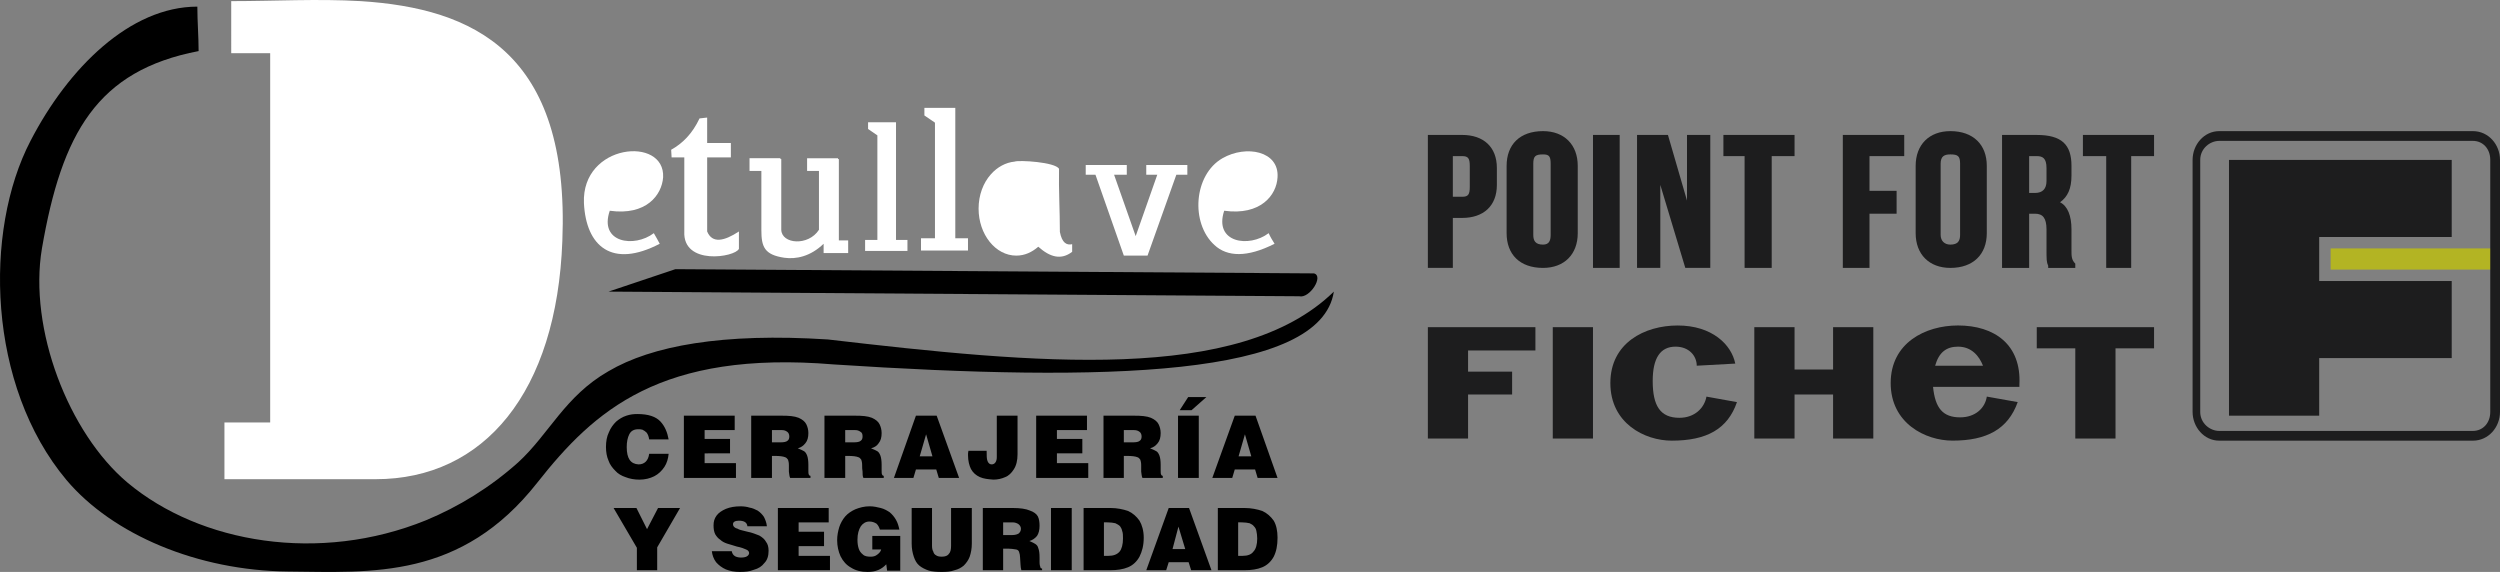 <?xml version="1.0" encoding="utf-8"?>
<!-- Generator: Adobe Illustrator 15.0.0, SVG Export Plug-In . SVG Version: 6.00 Build 0)  -->
<!DOCTYPE svg PUBLIC "-//W3C//DTD SVG 1.1//EN" "http://www.w3.org/Graphics/SVG/1.1/DTD/svg11.dtd">
<svg version="1.1" id="Capa_1" xmlns="http://www.w3.org/2000/svg" xmlns:xlink="http://www.w3.org/1999/xlink" x="0px" y="0px"
	 width="167.359px" height="38.288px" viewBox="0 0 167.359 38.288" enable-background="new 0 0 167.359 38.288"
	 xml:space="preserve">
<rect x="0" y="0" width="167.359" height="38.288" fill="#808080" stroke="none"/>
<g>
	<rect x="156.021" y="16.63" fill="#B3B423" width="10.828" height="1.417"/>
	<polygon fill="#1D1D1E" points="95.586,21.902 102.786,21.902 102.786,23.462 98.278,23.462 98.278,24.879 101.227,24.879 
		101.227,26.409 98.278,26.409 98.278,29.357 95.586,29.357 	"/>
	<rect x="103.948" y="21.902" fill="#1D1D1E" width="2.692" height="7.455"/>
	<path fill="#1D1D1E" d="M113.586,24.482c0-0.652-0.511-1.276-1.418-1.276c-1.021,0-1.53,0.766-1.53,2.297
		c0,1.672,0.51,2.466,1.786,2.466c1.021,0,1.672-0.652,1.813-1.418l2.041,0.369c-0.623,1.814-2.041,2.579-4.365,2.579
		c-1.814,0-4.11-1.162-4.11-3.854c0-2.693,2.296-3.855,4.508-3.855c2.296,0,3.6,1.275,3.854,2.551L113.586,24.482L113.586,24.482z"
		/>
	<polygon fill="#1D1D1E" points="117.44,21.902 120.134,21.902 120.134,24.737 122.713,24.737 122.713,21.902 125.406,21.902 
		125.406,29.357 122.713,29.357 122.713,26.409 120.134,26.409 120.134,29.357 117.44,29.357 	"/>
	<polygon fill="#1D1D1E" points="138.928,23.319 136.348,23.319 136.348,21.902 144.2,21.902 144.2,23.319 141.62,23.319 
		141.62,29.357 138.928,29.357 	"/>
	<path fill="#1D1D1E" d="M135.186,25.899v-0.142c0.142-2.693-1.672-3.969-4.11-3.969c-2.183,0-4.507,1.162-4.507,3.855
		c0,2.692,2.324,3.854,4.139,3.854c2.296,0,3.713-0.765,4.365-2.579l-2.069-0.369c-0.113,0.766-0.766,1.39-1.786,1.39
		c-1.162,0-1.672-0.624-1.813-2.041h0.396H135.186z M129.545,24.482c0.255-0.907,0.766-1.276,1.53-1.276
		c0.907,0,1.418,0.624,1.673,1.276h-3.09H129.545L129.545,24.482z"/>
	<path fill="#1D1D1E" d="M97.882,9.033h-2.296v8.901h1.672v-3.345h0.624c1.417,0,2.324-0.793,2.324-2.211v-1.134
		C100.206,9.827,99.299,9.033,97.882,9.033L97.882,9.033z M97.258,10.451h0.624c0.396,0,0.51,0.142,0.51,0.652v1.417
		c0,0.51-0.113,0.652-0.51,0.652h-0.624V10.451L97.258,10.451z"/>
	<path fill="#1D1D1E" d="M103.296,8.778c-1.559,0-2.438,0.907-2.438,2.325v4.507c0,1.417,0.879,2.325,2.438,2.325
		c1.417,0,2.324-0.907,2.324-2.325v-4.507C105.62,9.685,104.713,8.778,103.296,8.778L103.296,8.778z M102.644,10.961
		c0-0.51,0.143-0.624,0.652-0.624c0.396,0,0.511,0.114,0.511,0.624v4.762c0,0.396-0.114,0.652-0.511,0.652
		c-0.51,0-0.652-0.255-0.652-0.652V10.961z"/>
	<rect x="106.641" y="9.033" fill="#1D1D1E" width="1.786" height="8.901"/>
	<polygon fill="#1D1D1E" points="112.934,13.427 111.658,9.033 109.589,9.033 109.589,17.934 111.147,17.934 111.147,12.378 
		112.82,17.934 114.493,17.934 114.493,9.033 112.934,9.033 	"/>
	<polygon fill="#1D1D1E" points="115.371,10.451 116.789,10.451 116.789,17.934 118.604,17.934 118.604,10.451 120.134,10.451 
		120.134,9.033 115.371,9.033 	"/>
	<polygon fill="#1D1D1E" points="123.365,17.934 125.151,17.934 125.151,14.306 126.965,14.306 126.965,12.775 125.151,12.775 
		125.151,10.451 127.476,10.451 127.476,9.033 123.365,9.033 	"/>
	<path fill="#1D1D1E" d="M130.565,8.778c-1.418,0-2.324,0.907-2.324,2.325v4.507c0,1.417,0.906,2.325,2.324,2.325
		c1.53,0,2.438-0.907,2.438-2.325v-4.507C133.003,9.685,132.096,8.778,130.565,8.778L130.565,8.778z M129.913,10.961
		c0-0.51,0.255-0.624,0.652-0.624c0.51,0,0.651,0.114,0.651,0.624v4.762c0,0.396-0.142,0.652-0.651,0.652
		c-0.397,0-0.652-0.255-0.652-0.652V10.961z"/>
	<path fill="#1D1D1E" d="M138.672,16.772v-1.417c0-0.907-0.255-1.559-0.765-1.814c0.51-0.368,0.765-0.907,0.765-1.786v-0.652
		c0-1.417-0.651-2.069-2.324-2.069h-2.324v8.901h1.814v-3.628h0.396c0.511,0,0.766,0.283,0.766,1.049v1.275
		c0,0.766,0,0.907,0.113,1.162v0.142h1.814V17.65C138.672,17.396,138.672,17.14,138.672,16.772L138.672,16.772z M135.838,10.451
		h0.51c0.397,0,0.652,0.142,0.652,0.793v0.879c0,0.51-0.255,0.793-0.766,0.793h-0.396V10.451z"/>
	<polygon fill="#1D1D1E" points="139.438,9.033 139.438,10.451 140.997,10.451 140.997,17.934 142.669,17.934 142.669,10.451 
		144.2,10.451 144.2,9.033 	"/>
	<path fill="#1D1D1E" d="M165.545,8.778h-16.979c-1.021,0-1.786,0.907-1.786,1.928v16.866c0,1.021,0.766,1.928,1.786,1.928h16.979
		c1.049,0,1.814-0.907,1.814-1.928V10.706C167.359,9.685,166.594,8.778,165.545,8.778L165.545,8.778z M165.545,28.848h-16.979
		c-0.624,0-1.275-0.511-1.275-1.276V10.706c0-0.765,0.651-1.275,1.275-1.275h16.979c0.651,0,1.162,0.51,1.162,1.275v16.866
		C166.707,28.337,166.196,28.848,165.545,28.848L165.545,28.848z"/>
	<polygon fill="#1D1D1E" points="149.217,10.706 149.217,27.827 155.255,27.827 155.255,23.972 164.127,23.972 164.127,18.813 
		155.255,18.813 155.255,15.865 164.127,15.865 164.127,10.706 	"/>
	<polygon fill-rule="evenodd" clip-rule="evenodd" fill="#FFFFFF" points="58.735,8.183 59.982,8.183 59.982,16.063 60.748,16.063 
		60.748,16.8 57.913,16.8 57.913,16.063 58.735,16.063 58.735,9.062 58.112,8.636 58.112,8.183 58.735,8.183 	"/>
	<path fill-rule="evenodd" clip-rule="evenodd" fill="#FFFFFF" d="M25.145,32.079h-10.12V28.28h3.062V3.563h-2.608V0.076
		c2.892,0,5.783-0.17,8.674,0c7.512,0.482,14.003,3.401,13.493,16.044C37.277,26.268,32.401,32.079,25.145,32.079L25.145,32.079z"/>
	<path fill-rule="evenodd" clip-rule="evenodd" fill="#FFFFFF" d="M43.769,15.609c0.142,0.255,0.283,0.482,0.396,0.709
		c-3.203,1.672-4.932,0.17-5.074-2.721c-0.17-3.997,5.442-4.507,5.301-1.729c-0.085,1.191-1.134,2.58-3.572,2.24
		C40.083,16.262,42.464,16.602,43.769,15.609L43.769,15.609z"/>
	<path fill-rule="evenodd" clip-rule="evenodd" fill="#FFFFFF" d="M84.928,15.609c0.113,0.255,0.255,0.482,0.396,0.709
		c-1.842,0.935-3.175,0.878-4.025,0.085c-1.616-1.474-1.389-4.706,0.539-5.811c1.587-0.907,3.798-0.482,3.685,1.275
		c-0.057,1.191-1.134,2.58-3.571,2.24C81.242,16.262,83.624,16.602,84.928,15.609L84.928,15.609z"/>
	<path fill-rule="evenodd" clip-rule="evenodd" fill="#FFFFFF" d="M67.919,10.819c-0.595,0.057-1.162,0.369-1.587,0.851
		c-0.51,0.567-0.822,1.389-0.822,2.296c0,1.729,1.134,3.146,2.522,3.146c0.567,0,1.049-0.227,1.474-0.595l0,0
		c0.794,0.708,1.531,0.907,2.268,0.34c0-0.17,0-0.34,0-0.51c-0.369,0.085-0.681-0.085-0.822-0.822c0-1.417-0.085-2.834-0.057-4.224
		C70.641,10.847,68.203,10.706,67.919,10.819L67.919,10.819z"/>
	<polygon fill-rule="evenodd" clip-rule="evenodd" fill="#FFFFFF" points="62.59,7.219 63.951,7.219 63.951,15.95 64.801,15.95 
		64.801,16.772 61.655,16.772 61.655,15.95 62.59,15.95 62.59,8.211 61.882,7.729 61.882,7.219 62.59,7.219 	"/>
	<path fill-rule="evenodd" clip-rule="evenodd" fill="#FFFFFF" d="M44.931,10.025c0.765-0.425,1.417-1.077,1.899-2.098l0.51-0.057
		v1.701h1.587v0.964H47.34c0,1.644,0,3.288,0,4.96c0.34,0.822,1.134,0.652,2.126,0c0,0.397,0,0.794,0,1.162
		c-0.255,0.567-3.77,1.134-3.656-1.162v-4.96h-0.851L44.931,10.025z"/>
	<path fill-rule="evenodd" clip-rule="evenodd" fill="#FFFFFF" d="M50.175,10.592h2.069v0.057h0.057c0,1.559,0,3.146,0,4.734
		c0.028,0.964,1.814,1.105,2.523,0v-3.94H54.03v-0.85h2.069v0.057h0.057v4.734l0,0v0.708h0.624v0.851h-1.644
		c0-0.199,0-0.425,0-0.624c-0.879,0.85-1.842,1.049-2.636,0.935c-1.332-0.198-1.531-0.737-1.531-1.842c0-1.333,0-2.636,0-3.969
		h-0.793V10.592z"/>
	<polygon fill-rule="evenodd" clip-rule="evenodd" fill="#FFFFFF" points="72.682,11.046 75.431,11.046 75.431,11.698 
		74.581,11.698 76.027,15.808 77.472,11.698 76.735,11.698 76.735,11.046 79.485,11.046 79.485,11.698 78.748,11.698 76.82,17.112 
		76.509,17.112 75.573,17.112 75.233,17.112 73.334,11.698 72.682,11.698 	"/>
	<path fill-rule="evenodd" clip-rule="evenodd" d="M13.296,3.42c0-0.992-0.085-1.984-0.085-2.976c-4.507,0-8.646,4.11-11.168,8.986
		c-3.146,6.038-2.892,16.384,2.409,22.706c3.09,3.656,8.788,6.065,14.825,6.123c5.613,0.057,11.594,0.538,16.696-5.953
		c3.798-4.819,8.249-8.872,19.842-7.909c18.199,1.191,32.599,0.851,33.478-4.875c-6.321,6.18-19.984,4.818-33.874,3.203
		c-7.059-0.454-11.792,0.425-14.684,2.126c-2.92,1.672-3.969,4.195-6.038,6.095c-1.899,1.7-3.997,2.976-6.179,3.883
		c-7.115,2.892-15.109,1.56-19.984-2.522c-3.94-3.316-6.633-10.29-5.726-15.676C4.14,8.92,6.493,4.725,13.296,3.42L13.296,3.42z"/>
	<path fill-rule="evenodd" clip-rule="evenodd" d="M40.735,19.521l4.479-1.502c14.258,0.085,28.488,0.198,42.747,0.283
		c0.68,0.17-0.284,1.701-0.992,1.531L40.735,19.521z"/>
	<path d="M43.457,29.414c-0.028-0.198-0.085-0.34-0.17-0.453c-0.085-0.085-0.17-0.142-0.284-0.198
		c-0.085-0.028-0.198-0.028-0.283-0.028c-0.284,0-0.482,0.113-0.595,0.34c-0.114,0.227-0.17,0.51-0.17,0.851
		c0,0.765,0.255,1.134,0.794,1.162c0.396,0,0.652-0.255,0.708-0.709h1.304c-0.029,0.312-0.114,0.624-0.284,0.879
		s-0.397,0.481-0.68,0.624c-0.284,0.142-0.624,0.227-0.992,0.227c-0.34,0-0.652-0.057-0.936-0.17
		c-0.255-0.085-0.51-0.228-0.68-0.426c-0.199-0.198-0.369-0.425-0.454-0.68c-0.113-0.256-0.17-0.567-0.17-0.907
		c0-0.369,0.057-0.709,0.198-0.992c0.113-0.284,0.283-0.511,0.482-0.709c0.198-0.17,0.425-0.312,0.68-0.396
		c0.255-0.085,0.482-0.113,0.737-0.113c0.737,0,1.247,0.17,1.559,0.51c0.284,0.312,0.454,0.709,0.539,1.19H43.457z M45.781,27.827
		h3.402v0.964H47.17v0.595h1.701v0.964H47.17v0.652h2.098v0.992h-3.487V27.827z M51.677,28.791v0.821h0.567
		c0.227,0,0.396-0.028,0.482-0.113c0.085-0.057,0.113-0.17,0.113-0.283c0-0.142-0.057-0.255-0.142-0.312
		c-0.113-0.085-0.227-0.113-0.368-0.113H51.677z M50.288,27.827h2.041c0.482,0,0.85,0.028,1.134,0.142
		c0.255,0.113,0.425,0.255,0.51,0.425s0.142,0.369,0.142,0.596c0,0.283-0.057,0.51-0.198,0.68c-0.142,0.171-0.284,0.284-0.51,0.341
		c0.198,0.085,0.34,0.142,0.425,0.198c0.085,0.057,0.142,0.142,0.198,0.283s0.085,0.369,0.085,0.624v0.34
		c0,0.142,0,0.255,0.028,0.312s0.057,0.086,0.113,0.086v0.142h-1.36c-0.057-0.113-0.057-0.256-0.085-0.426c0-0.142,0-0.283,0-0.425
		c0-0.17-0.028-0.283-0.057-0.369c-0.057-0.085-0.114-0.142-0.199-0.17c-0.142-0.057-0.368-0.085-0.68-0.085h-0.198v1.475h-1.389
		V27.827z M56.581,28.791v0.821h0.567c0.227,0,0.397-0.028,0.482-0.113c0.085-0.057,0.113-0.17,0.113-0.283
		c0-0.142-0.028-0.255-0.142-0.312c-0.113-0.085-0.227-0.113-0.369-0.113H56.581z M55.192,27.827h2.041
		c0.482,0,0.851,0.028,1.134,0.142c0.255,0.113,0.425,0.255,0.51,0.425s0.142,0.369,0.142,0.596c0,0.283-0.057,0.51-0.198,0.68
		c-0.113,0.171-0.283,0.284-0.51,0.341c0.199,0.085,0.34,0.142,0.425,0.198s0.142,0.142,0.198,0.283s0.085,0.369,0.085,0.624v0.34
		c0,0.142,0,0.255,0.028,0.312c0.029,0.057,0.057,0.086,0.114,0.086v0.142H57.8c-0.057-0.113-0.057-0.256-0.057-0.426
		c-0.028-0.142-0.028-0.283-0.028-0.425c0-0.17-0.028-0.283-0.057-0.369c-0.057-0.085-0.113-0.142-0.198-0.17
		c-0.142-0.057-0.369-0.085-0.681-0.085h-0.198v1.475h-1.389V27.827z M61.315,27.827h1.389l1.502,4.167h-1.36l-0.17-0.567h-1.36
		l-0.17,0.567h-1.304L61.315,27.827z M61.57,30.548h0.851l-0.425-1.474L61.57,30.548z M66.729,27.827h1.389v2.579
		c0,0.426-0.085,0.766-0.255,1.021c-0.142,0.227-0.34,0.426-0.567,0.511c-0.255,0.113-0.51,0.17-0.793,0.17
		c-0.369-0.028-0.652-0.057-0.907-0.17c-0.255-0.114-0.454-0.284-0.595-0.539c-0.113-0.227-0.199-0.538-0.199-0.936
		c0-0.085,0-0.17,0.028-0.283h1.219c0,0.312,0,0.538,0.057,0.681c0.057,0.142,0.142,0.227,0.283,0.227
		c0.114,0,0.199-0.057,0.255-0.142s0.085-0.199,0.085-0.341V27.827z M69.365,27.827h3.401v0.964h-2.012v0.595h1.701v0.964h-1.701
		v0.652h2.098v0.992h-3.487V27.827z M75.233,28.791v0.821h0.595c0.227,0,0.397-0.028,0.482-0.113
		c0.085-0.057,0.113-0.17,0.113-0.283c0-0.142-0.057-0.255-0.142-0.312c-0.113-0.085-0.227-0.113-0.397-0.113H75.233z
		 M73.872,27.827h2.041c0.482,0,0.851,0.028,1.134,0.142c0.255,0.113,0.425,0.255,0.51,0.425c0.085,0.17,0.142,0.369,0.142,0.596
		c0,0.283-0.057,0.51-0.199,0.68c-0.142,0.171-0.283,0.284-0.51,0.341c0.199,0.085,0.34,0.142,0.425,0.198s0.142,0.142,0.199,0.283
		c0.057,0.142,0.085,0.369,0.085,0.624v0.34c0,0.142,0,0.255,0.028,0.312s0.057,0.086,0.113,0.086v0.142H76.48
		c-0.057-0.113-0.057-0.256-0.085-0.426c0-0.142,0-0.283,0-0.425c0-0.17-0.028-0.283-0.057-0.369
		c-0.057-0.085-0.113-0.142-0.198-0.17c-0.142-0.057-0.369-0.085-0.68-0.085h-0.227v1.475h-1.361V27.827z M78.861,27.827h1.389
		v4.167h-1.389V27.827z M78.975,27.458l0.567-0.878h1.219l-0.992,0.878H78.975z M82.66,27.827h1.389l1.474,4.167H84.19l-0.17-0.567
		H82.66l-0.17,0.567h-1.333L82.66,27.827z M82.915,30.548h0.851l-0.426-1.474L82.915,30.548z"/>
	<path d="M41.076,34.007h1.53l0.709,1.417l0.737-1.417h1.474l-1.531,2.636v1.53h-1.36v-1.502L41.076,34.007z M50.033,35.226
		c-0.028-0.256-0.227-0.369-0.567-0.369c-0.255,0-0.396,0.085-0.396,0.228c0,0.085,0.028,0.142,0.085,0.198s0.113,0.085,0.227,0.113
		c0.085,0.057,0.199,0.085,0.312,0.113s0.227,0.057,0.34,0.085c0.312,0.057,0.567,0.17,0.794,0.255
		c0.198,0.113,0.369,0.256,0.454,0.426c0.113,0.142,0.17,0.34,0.17,0.595c0,0.341-0.085,0.624-0.283,0.822
		c-0.17,0.227-0.397,0.368-0.709,0.453c-0.283,0.114-0.595,0.143-0.936,0.143c-0.34,0-0.652-0.057-0.935-0.171
		c-0.255-0.113-0.482-0.283-0.652-0.481c-0.17-0.227-0.255-0.481-0.284-0.737h1.333c0.028,0.142,0.085,0.256,0.227,0.341
		c0.113,0.057,0.255,0.085,0.397,0.085c0.34,0,0.51-0.113,0.539-0.284c0-0.113-0.057-0.198-0.199-0.255
		c-0.113-0.057-0.34-0.142-0.624-0.198c-0.255-0.085-0.482-0.142-0.652-0.198s-0.34-0.142-0.454-0.255
		c-0.142-0.086-0.255-0.228-0.34-0.369c-0.085-0.17-0.113-0.368-0.113-0.595c0-0.256,0.057-0.454,0.199-0.652
		c0.142-0.198,0.368-0.34,0.624-0.453c0.283-0.114,0.595-0.171,0.992-0.171c0.198,0,0.425,0.028,0.595,0.086
		c0.198,0.028,0.368,0.113,0.539,0.198c0.17,0.113,0.312,0.255,0.425,0.425c0.085,0.17,0.17,0.368,0.198,0.624H50.033z
		 M52.074,34.007h3.402v0.963h-2.013v0.624h1.701v0.964h-1.701v0.652h2.098v0.963h-3.487V34.007z M58.395,36.784v-0.907h1.871v2.324
		h-0.879l-0.057-0.425c-0.312,0.34-0.708,0.511-1.247,0.511c-0.425,0-0.794-0.086-1.105-0.284c-0.312-0.17-0.539-0.425-0.709-0.765
		c-0.142-0.313-0.227-0.681-0.227-1.077c0-0.313,0.057-0.596,0.142-0.879c0.085-0.255,0.227-0.511,0.397-0.709
		s0.425-0.368,0.68-0.481c0.284-0.113,0.595-0.199,0.964-0.199c0.255,0,0.51,0.057,0.737,0.114c0.227,0.057,0.425,0.17,0.595,0.283
		c0.17,0.142,0.312,0.312,0.425,0.51s0.17,0.397,0.227,0.652h-1.304c-0.057-0.17-0.113-0.283-0.227-0.396
		c-0.142-0.086-0.284-0.143-0.482-0.143c-0.227,0-0.425,0.114-0.567,0.313c-0.142,0.227-0.227,0.51-0.227,0.907
		c0,0.227,0.028,0.425,0.085,0.595c0.057,0.17,0.142,0.283,0.283,0.396c0.113,0.114,0.312,0.143,0.51,0.143
		c0.17,0,0.312-0.028,0.454-0.143c0.113-0.085,0.227-0.198,0.255-0.34H58.395z M61.031,34.007h1.361v2.522
		c0,0.17,0.028,0.312,0.085,0.396c0.028,0.113,0.085,0.198,0.198,0.256c0.085,0.057,0.199,0.085,0.369,0.085
		c0.227,0,0.397-0.057,0.482-0.199c0.113-0.113,0.142-0.312,0.142-0.538v-2.522h1.389v2.381c0,0.34-0.057,0.623-0.142,0.879
		c-0.085,0.227-0.227,0.425-0.397,0.595c-0.17,0.142-0.369,0.255-0.624,0.312c-0.227,0.086-0.51,0.114-0.851,0.114
		s-0.624-0.028-0.851-0.086c-0.255-0.085-0.481-0.198-0.652-0.34c-0.17-0.142-0.283-0.34-0.368-0.595
		c-0.085-0.256-0.142-0.539-0.142-0.879V34.007z M67.154,34.97v0.851h0.567c0.255,0,0.397-0.057,0.482-0.113
		c0.085-0.085,0.142-0.17,0.142-0.312c0-0.113-0.057-0.227-0.17-0.312c-0.085-0.057-0.227-0.114-0.369-0.114H67.154z M65.793,34.007
		h2.013c0.482,0,0.879,0.057,1.134,0.17c0.255,0.085,0.454,0.227,0.539,0.396s0.113,0.396,0.113,0.624c0,0.283-0.057,0.51-0.17,0.68
		c-0.142,0.17-0.312,0.284-0.51,0.341c0.199,0.085,0.312,0.142,0.397,0.198s0.17,0.142,0.198,0.283
		c0.057,0.142,0.085,0.34,0.085,0.624v0.312c0,0.17,0.028,0.255,0.057,0.34c0,0.057,0.057,0.085,0.113,0.085v0.113h-1.389
		c-0.028-0.113-0.057-0.255-0.057-0.396s-0.028-0.312-0.028-0.453s-0.028-0.256-0.057-0.341c-0.028-0.113-0.085-0.17-0.199-0.198
		c-0.142-0.028-0.368-0.057-0.68-0.057h-0.198v1.445h-1.361V34.007z M70.357,34.007h1.389v4.166h-1.389V34.007z M72.54,34.007h1.814
		c0.425,0,0.822,0.085,1.163,0.198c0.312,0.142,0.567,0.368,0.765,0.651c0.17,0.284,0.284,0.681,0.284,1.134
		c0,0.539-0.114,0.936-0.284,1.276c-0.17,0.312-0.425,0.566-0.765,0.708c-0.34,0.142-0.737,0.198-1.191,0.198H72.54V34.007z
		 M73.901,34.97v2.24h0.312c0.312,0,0.567-0.086,0.737-0.284c0.142-0.17,0.227-0.481,0.227-0.879c0-0.198,0-0.368-0.057-0.51
		c-0.028-0.142-0.085-0.227-0.142-0.312c-0.085-0.085-0.199-0.142-0.312-0.198c-0.142-0.029-0.312-0.058-0.51-0.058H73.901z
		 M78.238,34.007h1.36l1.502,4.166h-1.36l-0.17-0.538h-1.332l-0.17,0.538h-1.332L78.238,34.007z M78.493,36.756h0.851l-0.454-1.502
		L78.493,36.756z M81.526,34.007h1.786c0.454,0,0.851,0.085,1.19,0.198c0.313,0.142,0.567,0.368,0.766,0.651
		c0.17,0.284,0.255,0.681,0.255,1.134c0,0.539-0.085,0.936-0.255,1.276c-0.17,0.312-0.425,0.566-0.766,0.708
		c-0.34,0.142-0.736,0.198-1.19,0.198h-1.786V34.007z M82.887,34.97v2.24h0.312c0.312,0,0.567-0.086,0.709-0.284
		c0.17-0.17,0.255-0.481,0.255-0.879c0-0.198-0.028-0.368-0.057-0.51s-0.085-0.227-0.17-0.312c-0.057-0.085-0.17-0.142-0.284-0.198
		c-0.142-0.029-0.312-0.058-0.51-0.058H82.887z"/>
</g>
</svg>
